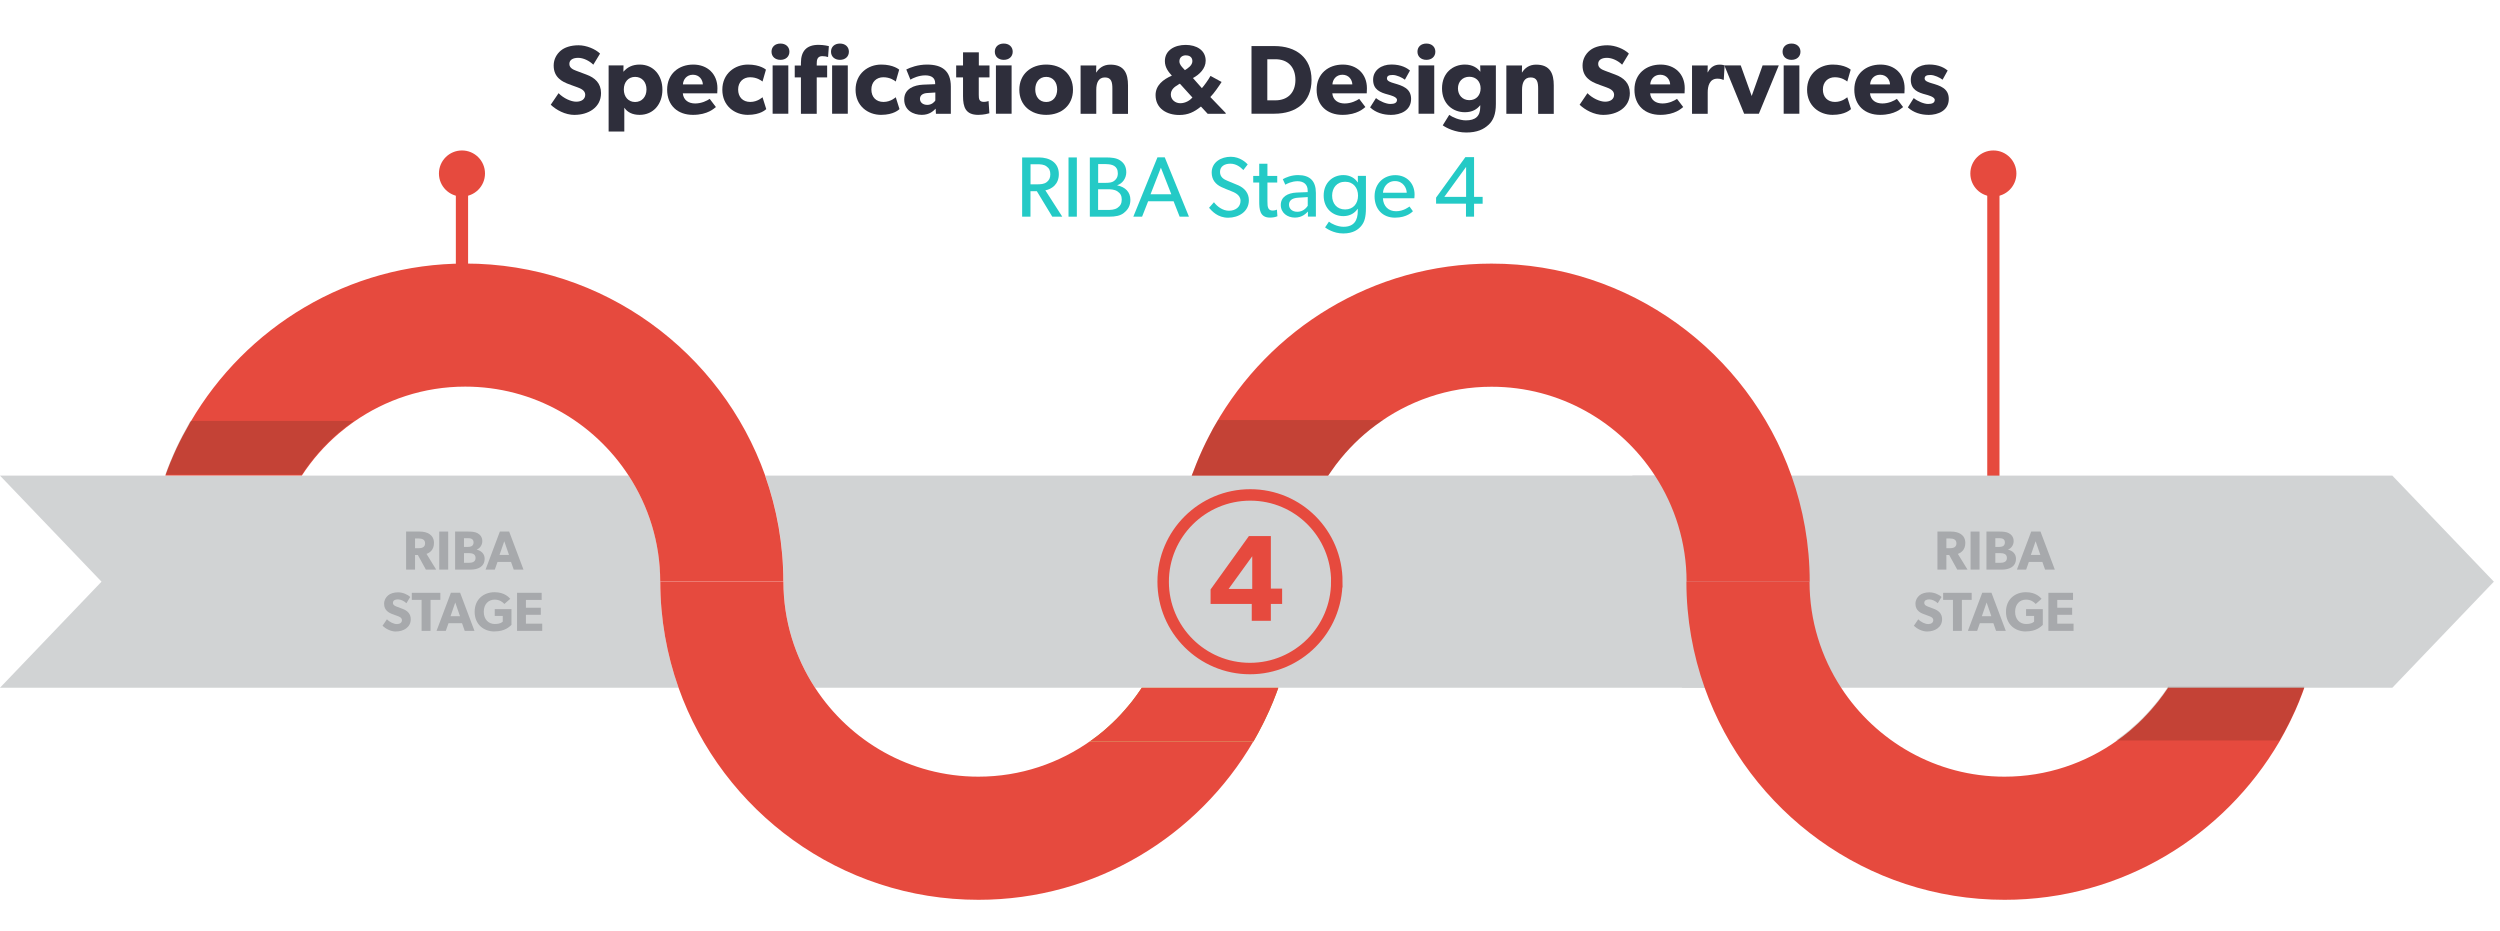 <?xml version="1.0" encoding="UTF-8"?> <svg xmlns="http://www.w3.org/2000/svg" viewBox="0 0 408.09 151.93"><defs><style>.uuid-be31587d-42c7-40d7-bc61-aab71027993d,.uuid-c865d926-5a61-489f-9962-14530388e5d5,.uuid-9b567836-96fd-4581-a25c-42ab7102e778{fill:none;}.uuid-01a2df7d-5b16-4cff-8973-c008f44d94e6,.uuid-786c4910-449d-416a-ab6d-ad8799d52ceb{fill:#e64a3e;}.uuid-09080724-8748-4211-b190-ee1c4ff28374{fill:#24cac6;}.uuid-6a8c43e8-86d6-4b6e-9fa5-f10dbda382fc{fill:#d1d3d4;}.uuid-0e1bb495-a6dd-46cc-9d03-93a20a28a4aa{fill:#3c2415;opacity:.2;}.uuid-0e1bb495-a6dd-46cc-9d03-93a20a28a4aa,.uuid-60186971-d2ac-4d2e-a0e9-edd962119946,.uuid-20adde26-2a3c-48b1-b803-0565c74a0af3,.uuid-786c4910-449d-416a-ab6d-ad8799d52ceb{isolation:isolate;}.uuid-c865d926-5a61-489f-9962-14530388e5d5{stroke-linecap:round;stroke-width:2px;}.uuid-c865d926-5a61-489f-9962-14530388e5d5,.uuid-9b567836-96fd-4581-a25c-42ab7102e778{stroke:#e64a3e;stroke-miterlimit:10;}.uuid-75a64200-3aca-4c59-98ba-47842d4db687{fill:#2e2e3b;}.uuid-20adde26-2a3c-48b1-b803-0565c74a0af3{fill:#c1932b;}.uuid-20adde26-2a3c-48b1-b803-0565c74a0af3,.uuid-786c4910-449d-416a-ab6d-ad8799d52ceb{mix-blend-mode:multiply;}.uuid-77eeca1c-2236-4ec3-9bc8-afc0aec413a4{fill:#e6342b;}.uuid-9b567836-96fd-4581-a25c-42ab7102e778{stroke-width:1.87px;}.uuid-e6105853-7523-48dd-8def-0d8fa42bf5a6{fill:#a7a9ac;}</style></defs><g class="uuid-60186971-d2ac-4d2e-a0e9-edd962119946"><g id="uuid-3ed9ae58-e3ed-4a88-8dba-89de78b4d078"><line class="uuid-c865d926-5a61-489f-9962-14530388e5d5" x1="325.39" y1="27.06" x2="325.39" y2="90.24"></line><path class="uuid-6a8c43e8-86d6-4b6e-9fa5-f10dbda382fc" d="M390.51,77.64h-124.05c1.92,5.42,2.98,11.24,2.98,17.31,0,6.38,1.91,12.32,5.16,17.31h115.92l16.57-17.31-16.57-17.31h-.01Z"></path><path class="uuid-6a8c43e8-86d6-4b6e-9fa5-f10dbda382fc" d="M270.15,77.64H124.91c1.92,5.42,2.98,11.24,2.98,17.31,0,6.38,1.91,12.32,5.16,17.31h145.25c-1.92-5.42-2.98-11.24-2.98-17.31,0-6.38-1.91-12.32-5.16-17.31h0Z"></path><path class="uuid-6a8c43e8-86d6-4b6e-9fa5-f10dbda382fc" d="M102.63,77.64H0l16.57,17.31L0,112.26h110.76c-1.92-5.42-2.98-11.24-2.98-17.31,0-6.38-1.91-12.32-5.16-17.31h.01Z"></path><path class="uuid-be31587d-42c7-40d7-bc61-aab71027993d" d="M327.24,126.78c6.87,0,13.23-2.21,18.43-5.93.68-.48,1.33-.99,1.97-1.52.2-.17.39-.34.59-.52.52-.46,1.03-.93,1.52-1.42.24-.24.48-.49.71-.74.44-.47.86-.96,1.28-1.45.2-.24.4-.48.6-.73.56-.72,1.1-1.45,1.6-2.21h-53.35c5.68,8.73,15.51,14.52,26.67,14.52,0,0-.02,0-.02,0Z"></path><path class="uuid-be31587d-42c7-40d7-bc61-aab71027993d" d="M159.71,126.78c6.87,0,13.22-2.21,18.43-5.93.68-.48,1.33-.99,1.97-1.52.2-.17.4-.35.59-.52.52-.46,1.02-.93,1.51-1.42.24-.24.48-.49.71-.74.44-.47.86-.95,1.27-1.45.2-.24.4-.48.6-.73.56-.72,1.1-1.45,1.59-2.21h-53.35c5.68,8.73,15.51,14.52,26.67,14.52h0Z"></path><path class="uuid-01a2df7d-5b16-4cff-8973-c008f44d94e6" d="M216.8,77.64c.04-.06.09-.12.13-.18.15-.22.3-.43.45-.65.22-.32.45-.64.68-.95.04-.05.08-.09.11-.14,1.81-2.37,3.93-4.48,6.32-6.26,5.3-3.97,11.87-6.33,18.99-6.33,11.17,0,20.99,5.79,26.67,14.52,3.25,4.99,5.16,10.93,5.16,17.31h20.1c0-6.07-1.06-11.89-2.98-17.31-7.15-20.15-26.39-34.62-48.96-34.62-19.37,0-36.26,10.67-45.18,26.43-.09.16-.19.31-.27.47-.23.42-.45.86-.68,1.29-.35.67-.68,1.35-1,2.03-.2.43-.39.86-.58,1.3-.33.76-.63,1.54-.93,2.32-.1.26-.22.52-.31.78h22.28,0Z"></path><path class="uuid-0e1bb495-a6dd-46cc-9d03-93a20a28a4aa" d="M198.83,68.56c-.18.3-.36.59-.53.89-.09.16-.19.31-.27.47-.23.42-.45.86-.68,1.29-.35.67-.68,1.35-1,2.03-.2.43-.39.86-.58,1.3-.33.76-.63,1.54-.93,2.32-.1.26-.22.52-.31.78h22.28c.04-.06.09-.12.13-.18.15-.22.3-.43.45-.65.22-.32.45-.64.68-.95.04-.05.08-.09.11-.14,1.81-2.37,3.93-4.48,6.32-6.26.42-.31.86-.6,1.29-.89h-26.96Z"></path><path class="uuid-77eeca1c-2236-4ec3-9bc8-afc0aec413a4" d="M375.39,114.36h0v.03s0-.02.01-.03h-.01Z"></path><path class="uuid-01a2df7d-5b16-4cff-8973-c008f44d94e6" d="M178.14,120.85c-5.2,3.72-11.55,5.93-18.43,5.93-11.17,0-20.99-5.79-26.67-14.52-3.25-4.99-5.16-10.93-5.16-17.31h-20.1c0,6.07,1.06,11.89,2.98,17.31,7.15,20.15,26.39,34.62,48.96,34.62,19.13,0,35.86-10.41,44.87-25.85h-26.68c.08-.06.15-.12.23-.18h0Z"></path><path class="uuid-01a2df7d-5b16-4cff-8973-c008f44d94e6" d="M124.91,77.64c-7.15-20.15-26.39-34.62-48.96-34.62-19.13,0-35.84,10.41-44.85,25.85h-.03c-.07.13-.13.26-.2.39-.72,1.26-1.41,2.55-2.03,3.87,0,.01-.01.03-.02.04-.33.72-.65,1.44-.95,2.17,0,.02-.02.04-.03.06-.3.73-.58,1.48-.85,2.23h22.28c1.68-2.58,3.72-4.9,6.05-6.89h0c.78-.66,1.59-1.29,2.43-1.88,5.16-3.61,11.43-5.75,18.19-5.75,11.17,0,20.99,5.79,26.67,14.52,3.25,4.99,5.16,10.93,5.16,17.31h20.1c0-6.07-1.06-11.89-2.98-17.31h.02Z"></path><path class="uuid-01a2df7d-5b16-4cff-8973-c008f44d94e6" d="M353.91,112.26h0c-.5.76-1.04,1.49-1.6,2.21-.19.25-.4.49-.6.73-.41.5-.84.98-1.28,1.45-.23.25-.47.49-.71.74-.49.49-.99.97-1.52,1.42-.2.17-.39.35-.59.52-.63.53-1.29,1.04-1.97,1.52-5.2,3.72-11.55,5.93-18.43,5.93-11.17,0-20.99-5.79-26.67-14.52-3.25-4.99-5.16-10.93-5.16-17.31h-20.1c0,6.07,1.06,11.89,2.98,17.31,7.15,20.15,26.39,34.62,48.96,34.62,19.13,0,35.86-10.41,44.87-25.85h0c.54-.93,1.04-1.88,1.53-2.84.11-.22.22-.44.32-.65.5-1.03.98-2.08,1.41-3.15v-.03c.28-.69.55-1.39.8-2.1h-22.28s.04,0,.04,0Z"></path><path class="uuid-20adde26-2a3c-48b1-b803-0565c74a0af3" d="M186.39,112.26h0c-.5.76-1.04,1.49-1.59,2.21-.19.25-.4.49-.6.73-.41.49-.83.98-1.27,1.45-.23.25-.47.5-.71.74-.49.49-.99.96-1.51,1.42-.2.17-.39.35-.59.52-.63.53-1.29,1.04-1.97,1.52-.08.06-.15.12-.23.18h26.69c.54-.93,1.04-1.88,1.53-2.84.11-.22.22-.43.32-.65.5-1.03.98-2.08,1.41-3.15v-.02c.28-.69.55-1.39.8-2.1h-22.28Z"></path><path class="uuid-786c4910-449d-416a-ab6d-ad8799d52ceb" d="M186.39,112.26h0c-.5.76-1.04,1.49-1.59,2.21-.19.25-.4.49-.6.73-.41.49-.83.98-1.27,1.45-.23.25-.47.5-.71.74-.49.49-.99.96-1.51,1.42-.2.17-.39.35-.59.52-.63.53-1.29,1.04-1.97,1.52-.08.06-.15.12-.23.18h26.69c.54-.93,1.04-1.88,1.53-2.84.11-.22.22-.43.32-.65.5-1.03.98-2.08,1.41-3.15v-.02c.28-.69.55-1.39.8-2.1h-22.28Z"></path><path class="uuid-e6105853-7523-48dd-8def-0d8fa42bf5a6" d="M69.52,92.98l-1.31-2.38h-.46v2.38h-1.46v-6.21h2.23c1.19,0,2.32.5,2.32,1.86,0,1.18-.76,1.64-1.22,1.78l1.58,2.57h-1.69.01ZM68.33,87.9h-.58v1.59h.58c.54,0,1.06-.16,1.06-.8s-.52-.79-1.06-.79Z"></path><path class="uuid-e6105853-7523-48dd-8def-0d8fa42bf5a6" d="M71.7,92.98v-6.21h1.46v6.21h-1.46Z"></path><path class="uuid-e6105853-7523-48dd-8def-0d8fa42bf5a6" d="M76.83,92.98h-2.54v-6.21h2.12c.57,0,1.12.04,1.53.26s.79.62.79,1.3-.44,1.21-.91,1.37v.02c.77.19,1.29.71,1.29,1.48,0,1.33-1.12,1.78-2.28,1.78h0ZM76.34,87.85h-.6v1.43h.57c.5,0,.99-.12.99-.73s-.47-.7-.95-.7h-.01ZM76.54,90.29h-.8v1.58h.8c.54,0,1.09-.14,1.09-.79s-.55-.79-1.09-.79Z"></path><path class="uuid-e6105853-7523-48dd-8def-0d8fa42bf5a6" d="M83.86,92.98l-.44-1.25h-2.21l-.44,1.25h-1.51l2.34-6.22h1.51l2.34,6.22h-1.59,0ZM82.31,88.36l-.77,2.23h1.55l-.77-2.23h0Z"></path><path class="uuid-e6105853-7523-48dd-8def-0d8fa42bf5a6" d="M64.65,103.09c-.9,0-1.7-.47-2.21-.94l.72-1.06c.45.47,1.14.78,1.62.78s.83-.22.83-.64-.46-.58-.73-.68c-.27-.1-.74-.26-.95-.35-.15-.07-.47-.19-.74-.45-.27-.25-.49-.61-.49-1.2s.29-1.06.65-1.36c.35-.3.92-.5,1.64-.5s1.55.34,1.97.76l-.62,1.02c-.36-.36-.92-.63-1.39-.63s-.81.18-.81.56.35.52.63.63c.27.11.73.27.93.35.79.29,1.35.8,1.35,1.7,0,1.34-1.21,2-2.41,2h.01Z"></path><path class="uuid-e6105853-7523-48dd-8def-0d8fa42bf5a6" d="M70.28,97.92v5.06h-1.46v-5.06h-1.6v-1.15h4.66v1.15h-1.6,0Z"></path><path class="uuid-e6105853-7523-48dd-8def-0d8fa42bf5a6" d="M75.86,102.98l-.44-1.25h-2.21l-.44,1.25h-1.51l2.34-6.22h1.51l2.34,6.22h-1.59,0ZM74.31,98.36l-.77,2.23h1.55l-.77-2.23h0Z"></path><path class="uuid-e6105853-7523-48dd-8def-0d8fa42bf5a6" d="M80.71,103.08c-1.72,0-3.23-1.13-3.23-3.21s1.51-3.2,3.25-3.2c1.65,0,2.36.86,2.56,1.08l-.96.84c-.26-.29-.75-.71-1.59-.71-1,0-1.77.73-1.77,1.99s.79,1.99,1.8,1.99,1.3-.4,1.3-.4v-.92h-1.31v-1.11h2.73v2.58c-.32.28-1.05,1.06-2.76,1.06h-.02Z"></path><path class="uuid-e6105853-7523-48dd-8def-0d8fa42bf5a6" d="M84.4,102.98v-6.21h4.02v1.16h-2.57v1.27h2.43v1.16h-2.43v1.44h2.66v1.18s-4.11,0-4.11,0Z"></path><path class="uuid-0e1bb495-a6dd-46cc-9d03-93a20a28a4aa" d="M55.33,70.59h0c.78-.66,1.59-1.29,2.43-1.88h-26.69c-.07.13-.13.26-.2.39-.72,1.26-1.41,2.55-2.03,3.87,0,.01-.01.03-.02.04-.33.72-.65,1.44-.95,2.17,0,.02-.02.04-.03.06-.3.73-.58,1.48-.85,2.23h22.28c1.68-2.58,3.72-4.9,6.05-6.89h.01Z"></path><path class="uuid-0e1bb495-a6dd-46cc-9d03-93a20a28a4aa" d="M353.91,112.1h0c-.5.76-1.04,1.49-1.6,2.21-.19.25-.4.49-.6.73-.41.5-.84.98-1.28,1.45-.23.25-.47.49-.71.74-.49.49-.99.97-1.52,1.42-.2.17-.39.35-.59.52-.63.53-1.29,1.04-1.97,1.52-.08.06-.15.12-.23.18h26.69c.54-.93,1.04-1.88,1.53-2.84.11-.22.22-.44.32-.65.5-1.03.98-2.08,1.41-3.15v-.03c.28-.69.55-1.39.8-2.1h-22.28s.03,0,.03,0Z"></path><line class="uuid-c865d926-5a61-489f-9962-14530388e5d5" x1="75.41" y1="27.06" x2="75.41" y2="47.57"></line><circle class="uuid-01a2df7d-5b16-4cff-8973-c008f44d94e6" cx="75.41" cy="28.32" r="3.76"></circle><path class="uuid-01a2df7d-5b16-4cff-8973-c008f44d94e6" d="M321.63,28.32c0-2.08,1.68-3.76,3.76-3.76s3.76,1.68,3.76,3.76-1.68,3.76-3.76,3.76-3.76-1.68-3.76-3.76Z"></path><path class="uuid-75a64200-3aca-4c59-98ba-47842d4db687" d="M93.82,18.76c-1.6,0-3.03-.83-3.92-1.66l1.28-1.89c.8.83,2.03,1.39,2.88,1.39s1.47-.4,1.47-1.14-.82-1.04-1.3-1.22c-.48-.18-1.31-.46-1.68-.62-.27-.13-.83-.34-1.31-.8-.48-.45-.86-1.09-.86-2.13s.51-1.89,1.15-2.42c.62-.53,1.63-.88,2.91-.88s2.75.61,3.51,1.36l-1.1,1.81c-.64-.64-1.63-1.12-2.47-1.12s-1.44.32-1.44.99.62.93,1.12,1.12c.48.19,1.3.48,1.65.62,1.41.51,2.4,1.42,2.4,3.03,0,2.38-2.14,3.55-4.29,3.55Z"></path><path class="uuid-75a64200-3aca-4c59-98ba-47842d4db687" d="M104.41,18.75c-1.17,0-2-.43-2.5-1.17v3.89h-2.56v-10.79h2.43l-.02,1.01h.03c.58-.69,1.42-1.15,2.63-1.15,2.27,0,3.71,1.78,3.71,4.1s-1.44,4.11-3.73,4.11ZM103.67,12.55c-1.09,0-1.84.83-1.84,2.05s.75,2.05,1.84,2.05,1.86-.83,1.86-2.05-.75-2.05-1.86-2.05Z"></path><path class="uuid-75a64200-3aca-4c59-98ba-47842d4db687" d="M117.08,15.24h-5.62c.11,1.14.98,1.65,2.02,1.65s1.92-.45,2.37-.75l1.01,1.33c-.26.19-1.3,1.28-3.75,1.28s-4.21-1.5-4.21-4.11,1.92-4.1,4.26-4.1,3.95,1.55,3.95,3.86c0,.38-.03.85-.03.85ZM113.11,12.2c-1.06,0-1.6.83-1.63,1.58h3.25c-.02-.72-.54-1.58-1.62-1.58Z"></path><path class="uuid-75a64200-3aca-4c59-98ba-47842d4db687" d="M122.07,18.75c-2.16,0-4.16-1.47-4.16-4.1s2.03-4.11,4.19-4.11c2.02,0,2.93.83,2.93.83l-.56,1.94c-.22-.18-.93-.7-2.03-.7s-1.95.75-1.95,2,.78,2.03,1.98,2.03,2-.77,2-.77l.61,1.94c-.08.06-.91.94-3.01.94Z"></path><path class="uuid-75a64200-3aca-4c59-98ba-47842d4db687" d="M127.4,9.77c-.86,0-1.46-.53-1.46-1.33s.59-1.33,1.46-1.33,1.46.54,1.46,1.33-.59,1.33-1.46,1.33ZM126.12,18.57v-7.89h2.56v7.89h-2.56Z"></path><path class="uuid-75a64200-3aca-4c59-98ba-47842d4db687" d="M134.26,9.16c-.85,0-.94.62-.94,1.22v.32h1.7v1.94h-1.7v5.94h-2.58v-5.94h-1.01v-1.94h1.01v-.43c0-1.92.91-2.95,2.88-2.95.88,0,1.68.21,1.68.21l-.13,1.78c-.3-.1-.61-.14-.91-.14ZM137.11,9.77c-.86,0-1.46-.53-1.46-1.33s.59-1.33,1.46-1.33,1.46.54,1.46,1.33-.59,1.33-1.46,1.33ZM135.83,18.57v-7.89h2.56v7.89h-2.56Z"></path><path class="uuid-75a64200-3aca-4c59-98ba-47842d4db687" d="M143.82,18.75c-2.16,0-4.16-1.47-4.16-4.1s2.03-4.11,4.19-4.11c2.02,0,2.93.83,2.93.83l-.56,1.94c-.22-.18-.93-.7-2.03-.7s-1.95.75-1.95,2,.78,2.03,1.98,2.03,2-.77,2-.77l.61,1.94c-.08.06-.91.94-3.01.94Z"></path><path class="uuid-75a64200-3aca-4c59-98ba-47842d4db687" d="M152.78,18.57l-.05-.83c-.34.34-.98,1.01-2.26,1.01-1.39,0-2.87-.75-2.87-2.51s1.62-2.35,3.07-2.42l1.98-.08v-.18c0-.83-.59-1.26-1.62-1.26s-2.02.45-2.42.7l-.67-1.66c.67-.34,1.9-.8,3.38-.8,2.46,0,3.89,1.02,3.89,3.59v4.45h-2.45ZM151.42,15.18c-.78.03-1.25.37-1.25.96s.5.98,1.2.98,1.15-.45,1.31-.72v-1.3l-1.26.08Z"></path><path class="uuid-75a64200-3aca-4c59-98ba-47842d4db687" d="M159.77,12.63v2.83c0,.69.05,1.17.83,1.17.4,0,.77-.14.77-.14l.13,2c-.19.05-.9.26-1.82.26-2.05,0-2.48-1.25-2.48-3.06v-3.06h-1.12v-1.94h1.12v-2.15h2.58v2.15h1.74v1.94h-1.74Z"></path><path class="uuid-75a64200-3aca-4c59-98ba-47842d4db687" d="M163.85,9.77c-.86,0-1.46-.53-1.46-1.33s.59-1.33,1.46-1.33,1.46.54,1.46,1.33-.59,1.33-1.46,1.33ZM162.57,18.57v-7.89h2.56v7.89h-2.56Z"></path><path class="uuid-75a64200-3aca-4c59-98ba-47842d4db687" d="M170.78,18.75c-2.5,0-4.39-1.55-4.39-4.1s1.89-4.11,4.39-4.11,4.37,1.57,4.37,4.11-1.87,4.1-4.37,4.1ZM170.78,12.55c-1.14,0-1.79.88-1.79,2.05s.66,2.05,1.79,2.05,1.79-.88,1.79-2.05-.67-2.05-1.79-2.05Z"></path><path class="uuid-75a64200-3aca-4c59-98ba-47842d4db687" d="M181.58,18.57v-4.11c0-1.04-.16-1.82-1.22-1.82s-1.41.9-1.41,2.03v3.91h-2.56v-7.89h2.56l-.02,1.14h.03c.43-.7,1.15-1.28,2.29-1.28,2.29,0,2.88,1.47,2.88,3.38v4.66h-2.56Z"></path><path class="uuid-75a64200-3aca-4c59-98ba-47842d4db687" d="M197.13,18.57l-1.09-1.18c-1.12.91-2.1,1.38-3.54,1.38-2.05,0-3.87-1.06-3.87-3.25,0-1.58,1.23-2.56,2.66-3.17-.53-.59-1.14-1.31-1.14-2.38,0-1.78,1.62-2.64,3.39-2.64s3.27.86,3.27,2.58c0,1.28-1.01,2.26-2.08,2.83l1.46,1.65c.35-.37,1.12-1.46,1.41-2l1.81.99c-.37.59-1.25,1.87-1.84,2.46l2.51,2.61v.13h-2.95ZM192.29,13.85c-.51.29-1.17.74-1.17,1.58s.72,1.42,1.55,1.42,1.57-.46,1.98-.93l-2.05-2.26-.32.18ZM193.59,9.03c-.64,0-1.07.37-1.07.98,0,.48.35.83.53,1.04l.37.4c.48-.3,1.22-.77,1.22-1.47,0-.61-.42-.94-1.04-.94Z"></path><path class="uuid-75a64200-3aca-4c59-98ba-47842d4db687" d="M208.04,18.57h-3.75V7.52h3.75c3.47,0,6.05,1.84,6.05,5.52s-2.56,5.52-6.05,5.52ZM208.18,9.67h-1.31v6.71h1.31c2.05,0,3.28-1.28,3.28-3.33s-1.18-3.38-3.28-3.38Z"></path><path class="uuid-75a64200-3aca-4c59-98ba-47842d4db687" d="M223.1,15.24h-5.62c.11,1.14.98,1.65,2.02,1.65s1.92-.45,2.37-.75l1.01,1.33c-.26.19-1.3,1.28-3.75,1.28s-4.21-1.5-4.21-4.11,1.92-4.1,4.26-4.1,3.95,1.55,3.95,3.86c0,.38-.03.85-.03.85ZM219.13,12.2c-1.06,0-1.6.83-1.63,1.58h3.25c-.02-.72-.54-1.58-1.62-1.58Z"></path><path class="uuid-75a64200-3aca-4c59-98ba-47842d4db687" d="M226.98,18.75c-1.18,0-2.43-.37-3.33-1.22l.96-1.52c.64.54,1.7.96,2.34.96s1.09-.16,1.09-.67-1.15-.77-1.44-.86c-1.31-.34-2.46-.8-2.46-2.43,0-1.54,1.34-2.48,2.99-2.48s2.58.61,3.03.98l-.83,1.5c-.45-.35-1.34-.77-1.99-.77s-.94.16-.94.58.61.61,1.15.77c1.36.4,2.79.82,2.79,2.56,0,1.89-1.71,2.61-3.34,2.61Z"></path><path class="uuid-75a64200-3aca-4c59-98ba-47842d4db687" d="M232.84,9.77c-.86,0-1.46-.53-1.46-1.33s.59-1.33,1.46-1.33,1.46.54,1.46,1.33-.59,1.33-1.46,1.33ZM231.56,18.57v-7.89h2.56v7.89h-2.56Z"></path><path class="uuid-75a64200-3aca-4c59-98ba-47842d4db687" d="M242.97,20.38c-.77.72-1.83,1.25-3.63,1.25s-3.28-.77-3.83-1.17l1.06-1.71c.46.35,1.66.9,2.72.9,1.52,0,2.34-.64,2.34-2.19v-.26h-.03c-.48.62-1.25,1.12-2.48,1.12-1.94,0-3.73-1.34-3.73-3.89s1.79-3.89,3.73-3.89c1.33,0,2.08.61,2.5,1.15h.03l-.03-1.01h2.56v6.29c0,1.7-.43,2.69-1.2,3.41ZM239.85,12.53c-1.14,0-1.86.83-1.86,1.9s.72,1.92,1.86,1.92,1.84-.83,1.84-1.92-.71-1.9-1.84-1.9Z"></path><path class="uuid-75a64200-3aca-4c59-98ba-47842d4db687" d="M251.08,18.57v-4.11c0-1.04-.16-1.82-1.22-1.82s-1.41.9-1.41,2.03v3.91h-2.56v-7.89h2.56l-.02,1.14h.03c.43-.7,1.15-1.28,2.29-1.28,2.29,0,2.88,1.47,2.88,3.38v4.66h-2.56Z"></path><path class="uuid-75a64200-3aca-4c59-98ba-47842d4db687" d="M261.77,18.76c-1.6,0-3.03-.83-3.92-1.66l1.28-1.89c.8.83,2.03,1.39,2.88,1.39s1.47-.4,1.47-1.14-.82-1.04-1.3-1.22-1.31-.46-1.68-.62c-.27-.13-.83-.34-1.31-.8-.48-.45-.86-1.09-.86-2.13s.51-1.89,1.15-2.42c.62-.53,1.63-.88,2.91-.88s2.75.61,3.5,1.36l-1.1,1.81c-.64-.64-1.63-1.12-2.47-1.12s-1.44.32-1.44.99.62.93,1.12,1.12c.48.19,1.3.48,1.65.62,1.41.51,2.4,1.42,2.4,3.03,0,2.38-2.14,3.55-4.29,3.55Z"></path><path class="uuid-75a64200-3aca-4c59-98ba-47842d4db687" d="M274.98,15.24h-5.62c.11,1.14.98,1.65,2.02,1.65s1.92-.45,2.37-.75l1.01,1.33c-.26.19-1.3,1.28-3.75,1.28s-4.21-1.5-4.21-4.11,1.92-4.1,4.26-4.1,3.95,1.55,3.95,3.86c0,.38-.03.85-.03.85ZM271.01,12.2c-1.06,0-1.6.83-1.63,1.58h3.25c-.02-.72-.54-1.58-1.62-1.58Z"></path><path class="uuid-75a64200-3aca-4c59-98ba-47842d4db687" d="M281.38,13.03h-.11c-.14-.08-.48-.19-.93-.19-1.26,0-1.58,1.18-1.58,2.23v3.51h-2.56v-7.89h2.56l-.02,1.12h.03c.45-.86,1.1-1.26,1.95-1.26.53,0,.8.14.8.14l-.14,2.35Z"></path><path class="uuid-75a64200-3aca-4c59-98ba-47842d4db687" d="M287.11,18.57h-2.4l-3.23-7.89h2.67l1.79,4.99,1.78-4.99h2.64l-3.25,7.89Z"></path><path class="uuid-75a64200-3aca-4c59-98ba-47842d4db687" d="M292.44,9.77c-.86,0-1.46-.53-1.46-1.33s.59-1.33,1.46-1.33,1.46.54,1.46,1.33-.59,1.33-1.46,1.33ZM291.16,18.57v-7.89h2.56v7.89h-2.56Z"></path><path class="uuid-75a64200-3aca-4c59-98ba-47842d4db687" d="M299.14,18.75c-2.16,0-4.16-1.47-4.16-4.1s2.03-4.11,4.19-4.11c2.02,0,2.93.83,2.93.83l-.56,1.94c-.22-.18-.93-.7-2.03-.7s-1.95.75-1.95,2,.78,2.03,1.98,2.03,2-.77,2-.77l.61,1.94c-.08.06-.91.94-3.01.94Z"></path><path class="uuid-75a64200-3aca-4c59-98ba-47842d4db687" d="M310.87,15.24h-5.62c.11,1.14.98,1.65,2.02,1.65s1.92-.45,2.37-.75l1.01,1.33c-.26.19-1.3,1.28-3.75,1.28s-4.21-1.5-4.21-4.11,1.92-4.1,4.26-4.1,3.95,1.55,3.95,3.86c0,.38-.03.85-.03.85ZM306.9,12.2c-1.06,0-1.6.83-1.63,1.58h3.25c-.02-.72-.54-1.58-1.62-1.58Z"></path><path class="uuid-75a64200-3aca-4c59-98ba-47842d4db687" d="M314.76,18.75c-1.18,0-2.43-.37-3.33-1.22l.96-1.52c.64.54,1.7.96,2.34.96s1.09-.16,1.09-.67-1.15-.77-1.44-.86c-1.31-.34-2.47-.8-2.47-2.43,0-1.54,1.34-2.48,2.99-2.48s2.58.61,3.03.98l-.83,1.5c-.45-.35-1.34-.77-1.98-.77s-.95.16-.95.58.61.61,1.15.77c1.36.4,2.79.82,2.79,2.56,0,1.89-1.71,2.61-3.35,2.61Z"></path><path class="uuid-09080724-8748-4211-b190-ee1c4ff28374" d="M171.77,35.37l-2.52-4.16h-1.04v4.16h-1.36v-9.67h2.73c1.72,0,3.26.8,3.26,2.72,0,1.69-1.18,2.45-2.2,2.65l2.76,4.3h-1.64ZM170.83,27.16c-.43-.32-.95-.35-1.62-.35h-.99v3.28h.99c.67,0,1.19-.03,1.62-.34.43-.32.62-.71.62-1.3s-.18-.98-.62-1.29Z"></path><path class="uuid-09080724-8748-4211-b190-ee1c4ff28374" d="M174.42,35.37v-9.67h1.36v9.67h-1.36Z"></path><path class="uuid-09080724-8748-4211-b190-ee1c4ff28374" d="M183.48,34.74c-.6.48-1.37.63-2.44.63h-3.14v-9.67h2.61c.91,0,1.69.07,2.3.46.59.38,1.04.95,1.04,1.96s-.66,1.86-1.47,2.11v.03c1.3.27,2.14,1.08,2.14,2.35,0,1.01-.43,1.64-1.04,2.12ZM180.51,26.78h-1.25v3.07h1.13c.67,0,1.12-.06,1.44-.29.32-.24.64-.57.64-1.27,0-1.23-.94-1.5-1.98-1.5ZM182.41,31.24c-.48-.32-1.08-.35-1.7-.35h-1.46v3.38h1.46c.62,0,1.22-.01,1.7-.34.48-.32.7-.74.7-1.36s-.22-1.01-.7-1.33Z"></path><path class="uuid-09080724-8748-4211-b190-ee1c4ff28374" d="M192.56,35.37l-.99-2.52h-4.15l-.99,2.52h-1.43l3.94-9.69h1.19l3.95,9.69h-1.51ZM189.5,27.37l-1.69,4.34h3.39l-1.7-4.34Z"></path><path class="uuid-09080724-8748-4211-b190-ee1c4ff28374" d="M200.48,35.54c-1.7,0-2.66-1.09-3.12-1.62l.8-.91c.49.66,1.4,1.39,2.45,1.39s1.89-.6,1.89-1.62-1.08-1.4-1.57-1.6c-.5-.2-1.18-.46-1.54-.64-.99-.46-1.6-1.23-1.6-2.37,0-1.72,1.57-2.58,3.11-2.58s2.51.97,2.77,1.25l-.71.92c-.48-.5-1.18-1.04-2.13-1.04s-1.68.45-1.68,1.34.66,1.23,1.25,1.47l1.78.74c.99.46,1.68,1.26,1.68,2.41,0,1.88-1.68,2.86-3.38,2.86Z"></path><path class="uuid-09080724-8748-4211-b190-ee1c4ff28374" d="M207.3,35.52c-1.67,0-1.75-1.37-1.75-2.68v-3.04h-.98v-1.08h.98v-1.99h1.34v1.99h1.6v1.08h-1.6v3.01c0,.56.01.94.17,1.22.13.21.31.34.69.34s.69-.15.69-.15l.08,1.08c-.35.15-.76.22-1.22.22Z"></path><path class="uuid-09080724-8748-4211-b190-ee1c4ff28374" d="M213.5,35.37v-.84c-.28.28-.91.99-2.13.99s-2.3-.77-2.3-2.06,1.06-1.96,2.61-2.03l1.78-.07v-.27c0-1.01-.69-1.51-1.65-1.51s-1.78.43-2,.57l-.41-.9c.49-.28,1.39-.67,2.49-.67,1.95,0,2.91.98,2.91,2.91v3.87h-1.3ZM211.92,32.27c-1.08.06-1.51.52-1.51,1.15s.49,1.15,1.37,1.15,1.44-.59,1.69-.97v-1.43l-1.55.1Z"></path><path class="uuid-09080724-8748-4211-b190-ee1c4ff28374" d="M222.24,36.84c-.49.6-1.32,1.27-2.97,1.27s-2.77-.85-2.97-.99l.63-.94c.35.31,1.39.84,2.38.84,1.7,0,2.33-1.02,2.33-2.59v-.34h-.03c-.45.67-1.21,1.19-2.33,1.19-1.71,0-3.21-1.23-3.21-3.35s1.5-3.35,3.21-3.35c1.16,0,1.93.56,2.33,1.18h.04v-1.05s1.32,0,1.32,0v5.25c0,1.47-.24,2.28-.73,2.87ZM219.57,29.67c-1.36,0-2.12,1.01-2.12,2.27s.76,2.25,2.12,2.25,2.11-.99,2.11-2.25-.74-2.27-2.11-2.27Z"></path><path class="uuid-09080724-8748-4211-b190-ee1c4ff28374" d="M230.87,32.36h-5.13c.07,1.32.91,2.12,2.14,2.12s2.04-.67,2.2-.77l.56.77c-.08.07-.94,1.05-2.93,1.05s-3.33-1.37-3.33-3.49,1.53-3.45,3.38-3.45,3.15,1.32,3.15,3.18c0,.25-.04.59-.04.59ZM227.71,29.56c-1.33,0-1.92,1.11-1.96,1.9h3.88c-.01-.74-.57-1.9-1.92-1.9Z"></path><path class="uuid-09080724-8748-4211-b190-ee1c4ff28374" d="M240.62,33.25v2.12h-1.32v-2.12h-4.88v-.99l4.78-6.61h1.42v6.49h1.4v1.12h-1.4ZM239.32,27.24l-3.56,4.9h3.56v-4.9Z"></path><path class="uuid-01a2df7d-5b16-4cff-8973-c008f44d94e6" d="M207.45,98.58v2.76h-3.12v-2.76h-6.72v-2.36l6.26-8.72h3.58v8.58h1.84v2.5h-1.84ZM204.41,90.8l-3.86,5.34h3.86v-5.34Z"></path><path class="uuid-9b567836-96fd-4581-a25c-42ab7102e778" d="M218.22,94.96c0-7.83-6.3-14.17-14.13-14.17s-14.22,6.35-14.22,14.17,6.35,14.17,14.17,14.17,14.17-6.35,14.17-14.17h0Z"></path><path class="uuid-e6105853-7523-48dd-8def-0d8fa42bf5a6" d="M319.49,92.98l-1.31-2.38h-.46v2.38h-1.46v-6.21h2.23c1.19,0,2.32.5,2.32,1.86,0,1.18-.76,1.64-1.22,1.78l1.58,2.57h-1.69.01ZM318.3,87.9h-.58v1.59h.58c.54,0,1.06-.16,1.06-.8s-.52-.79-1.06-.79Z"></path><path class="uuid-e6105853-7523-48dd-8def-0d8fa42bf5a6" d="M321.67,92.98v-6.21h1.46v6.21h-1.46Z"></path><path class="uuid-e6105853-7523-48dd-8def-0d8fa42bf5a6" d="M326.8,92.98h-2.54v-6.21h2.12c.57,0,1.12.04,1.53.26s.79.62.79,1.3-.44,1.21-.91,1.37v.02c.77.19,1.29.71,1.29,1.48,0,1.33-1.12,1.78-2.28,1.78h0ZM326.31,87.85h-.6v1.43h.57c.5,0,.99-.12.99-.73s-.47-.7-.95-.7h-.01ZM326.51,90.29h-.8v1.58h.8c.54,0,1.09-.14,1.09-.79s-.55-.79-1.09-.79Z"></path><path class="uuid-e6105853-7523-48dd-8def-0d8fa42bf5a6" d="M333.83,92.98l-.44-1.25h-2.21l-.44,1.25h-1.51l2.34-6.22h1.51l2.34,6.22h-1.59,0ZM332.28,88.36l-.77,2.23h1.55l-.77-2.23h0Z"></path><path class="uuid-e6105853-7523-48dd-8def-0d8fa42bf5a6" d="M314.62,103.09c-.9,0-1.7-.47-2.21-.94l.72-1.06c.45.47,1.14.78,1.62.78s.83-.22.83-.64-.46-.58-.73-.68c-.27-.1-.74-.26-.95-.35-.15-.07-.47-.19-.74-.45-.27-.25-.49-.61-.49-1.2s.29-1.06.65-1.36c.35-.3.92-.5,1.64-.5s1.55.34,1.97.76l-.62,1.02c-.36-.36-.92-.63-1.39-.63s-.81.18-.81.56.35.52.63.63c.27.11.73.27.93.35.79.29,1.35.8,1.35,1.7,0,1.34-1.21,2-2.41,2h.01Z"></path><path class="uuid-e6105853-7523-48dd-8def-0d8fa42bf5a6" d="M320.25,97.92v5.06h-1.46v-5.06h-1.6v-1.15h4.66v1.15h-1.6,0Z"></path><path class="uuid-e6105853-7523-48dd-8def-0d8fa42bf5a6" d="M325.83,102.98l-.44-1.25h-2.21l-.44,1.25h-1.51l2.34-6.22h1.51l2.34,6.22h-1.59,0ZM324.28,98.36l-.77,2.23h1.55l-.77-2.23h0Z"></path><path class="uuid-e6105853-7523-48dd-8def-0d8fa42bf5a6" d="M330.68,103.08c-1.72,0-3.23-1.13-3.23-3.21s1.51-3.2,3.25-3.2c1.65,0,2.36.86,2.56,1.08l-.96.84c-.26-.29-.75-.71-1.59-.71-1,0-1.77.73-1.77,1.99s.79,1.99,1.8,1.99,1.3-.4,1.3-.4v-.92h-1.31v-1.11h2.73v2.58c-.32.28-1.05,1.06-2.76,1.06h-.02Z"></path><path class="uuid-e6105853-7523-48dd-8def-0d8fa42bf5a6" d="M334.37,102.98v-6.21h4.02v1.16h-2.57v1.27h2.43v1.16h-2.43v1.44h2.66v1.18s-4.11,0-4.11,0Z"></path></g></g></svg> 